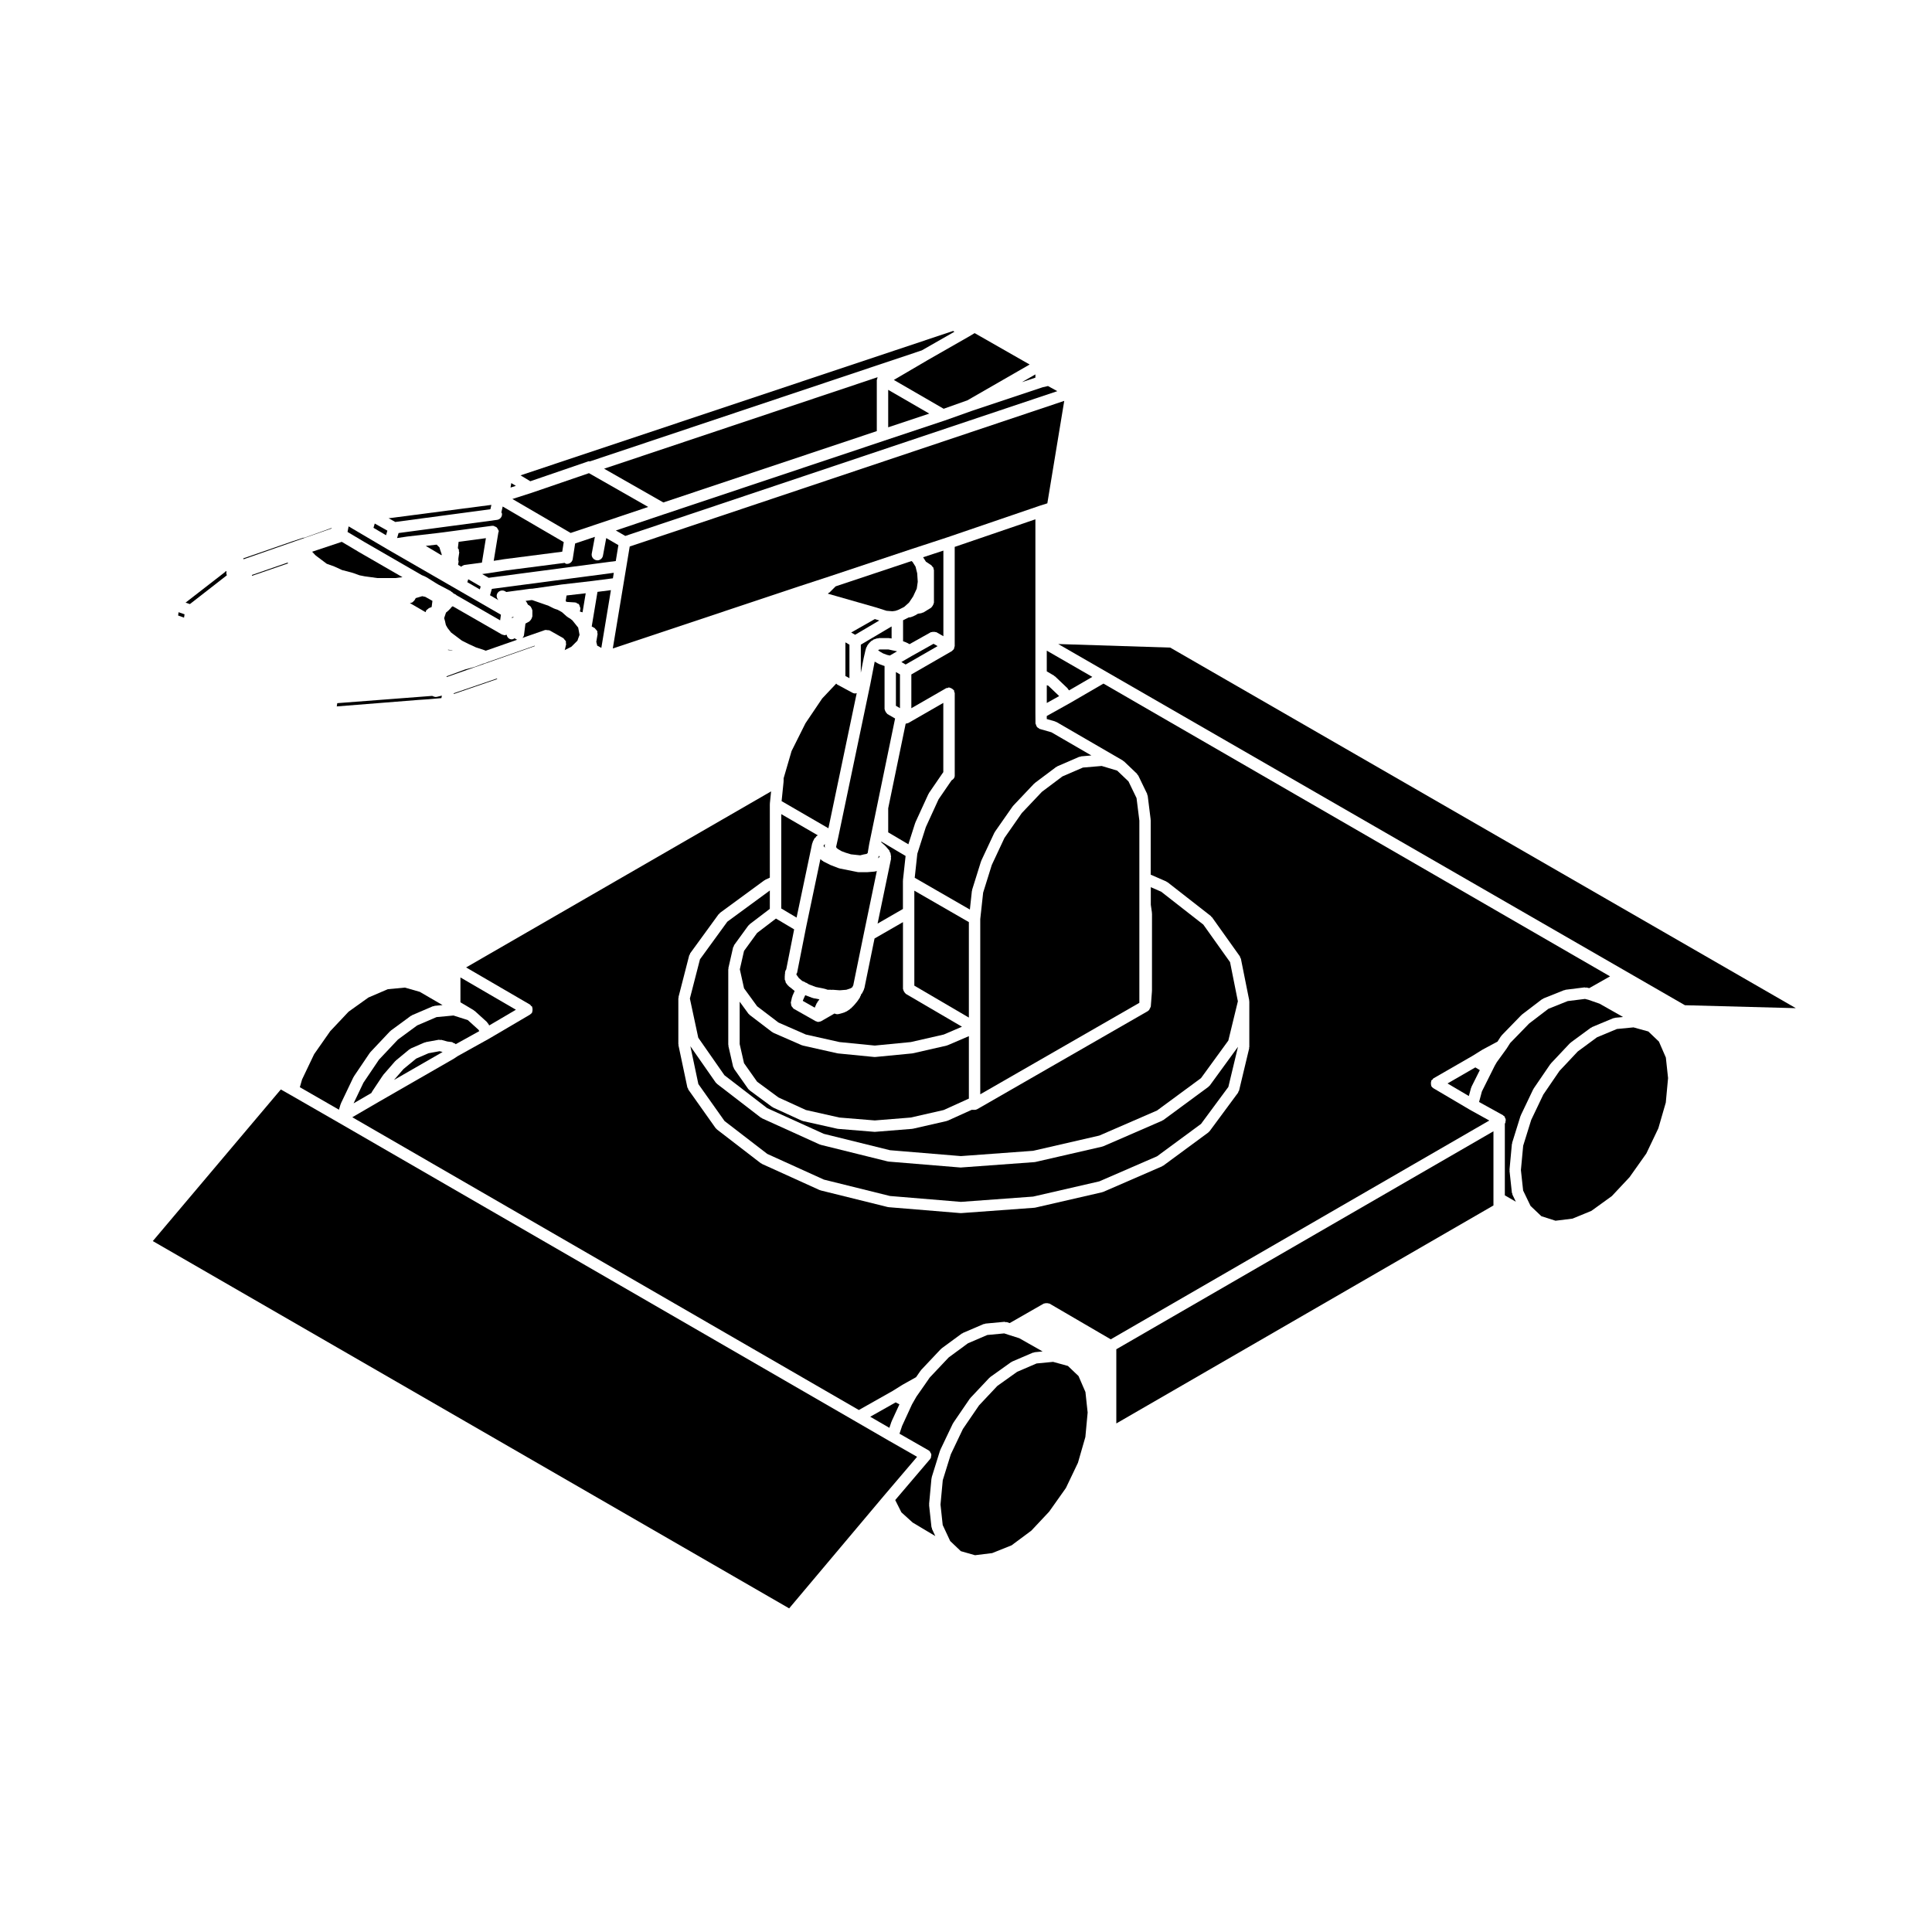<?xml version="1.0" encoding="UTF-8"?>
<!-- Uploaded to: ICON Repo, www.iconrepo.com, Generator: ICON Repo Mixer Tools -->
<svg fill="#000000" width="800px" height="800px" version="1.1" viewBox="144 144 512 512" xmlns="http://www.w3.org/2000/svg">
 <g>
  <path d="m262.73 316.27 1.148 0.129 0.008-0.059-1.148-0.176z"/>
  <path d="m263.64 300.85c0.066 0.047 0.152 0.031 0.211 0.09l0.359 0.359c0.086 0.051 0.207 0.031 0.277 0.105 0.012 0.016 0.004 0.035 0.02 0.047 0.09 0.059 0.215 0.051 0.293 0.121l0.168 0.168 11.578 6.656 0.203-1.492-29.98-17.285s0-0.004-0.004-0.004c0-0.004-0.004 0-0.004-0.004l-10.379-6.117-0.281 1.48 3.691 2.195h0.004l0.785 0.473 15.164 8.758 1.027 0.441c0.039 0.016 0.047 0.066 0.086 0.09 0.039 0.02 0.086-0.004 0.121 0.02l2.519 1.57 0.699 0.418 0.586 0.301c0.004 0.004 0.004 0.016 0.012 0.016 0.004 0.004 0.012 0 0.016 0l2.676 1.414c0.074 0.039 0.082 0.137 0.152 0.18z"/>
  <path d="m210.8 296.36-0.031 0.246 9.566-3.305c-0.004-0.016 0-0.031-0.012-0.047-0.039-0.055-0.066-0.105-0.098-0.16z"/>
  <path d="m256.93 305.87c0.02-0.039 0-0.102 0.023-0.137 0.055-0.086 0.16-0.09 0.227-0.156 0.105-0.105 0.191-0.195 0.324-0.266 0.059-0.039 0.074-0.117 0.141-0.141l0.746-0.301 0.207-1.633-1.883-1.062-0.82-0.18-1.715 0.508-0.328 0.57c-0.059 0.105-0.168 0.16-0.246 0.246-0.066 0.07-0.105 0.137-0.188 0.195-0.047 0.031-0.07 0.082-0.117 0.105-0.211 0.121-0.449 0.18-0.691 0.195l4.172 2.414c0.004-0.02 0.023-0.031 0.035-0.055 0.031-0.113 0.051-0.199 0.113-0.305z"/>
  <path d="m240.64 296.73 3.356 0.457h4.816l1.848-0.23-11.629-6.711-0.004-0.012h-0.016l-0.773-0.473h-0.008l-3.656-2.168-7.852 2.621 0.641 0.691 0.332 0.332 1.195 0.895 0.02 0.02 0.02 0.012 1.664 1.25 1.988 0.703 0.059 0.051 0.062 0.008 1.938 0.891 2.856 0.75 0.059 0.047h0.07l1.629 0.59z"/>
  <path d="m231.85 283.93-6.977 2.5c-0.168 0.066-0.336 0.098-0.508 0.098-0.004 0-0.012-0.012-0.02-0.012h-0.02l-2.629 0.875h-0.004l-13.238 4.594c0.016 0.082 0.09 0.137 0.09 0.223l23.355-8.168c-0.035-0.035-0.031-0.074-0.051-0.109z"/>
  <path d="m279.66 307.82 0.539-0.312-0.504 0.027z"/>
  <path d="m238.52 299.37-0.008-0.004-0.02-0.004z"/>
  <path d="m261.85 308.38c0.004 0.031 0.039 0.039 0.047 0.07l0.266 1.188 0.457 0.805 0.91 1.168 2.883 2.168 1.77 0.883 1.926 0.891 2.281 0.754c0.016 0.012 0.02 0.031 0.035 0.035s0.031-0.004 0.047 0l0.262 0.105 8.348-2.918c-0.273-0.055-0.488-0.211-0.684-0.387-0.23 0.145-0.48 0.293-0.77 0.293-0.066 0-0.125-0.004-0.191-0.012-0.656-0.086-1.059-0.613-1.184-1.223-0.172 0.059-0.336 0.137-0.52 0.137-0.004 0-0.004-0.004-0.012-0.004-0.059-0.004-0.121-0.004-0.188-0.016-0.047-0.004-0.07-0.055-0.117-0.066-0.141-0.035-0.289-0.047-0.414-0.109-0.004-0.004-0.016 0-0.023-0.012l-12.992-7.461-0.215 0.109h-0.004l-0.629 0.734c-0.023 0.031-0.074 0.02-0.105 0.051s-0.023 0.086-0.059 0.109l-0.785 0.676-0.492 1.484 0.156 0.469c0.012 0.031-0.012 0.055-0.004 0.078z"/>
  <path d="m306.66 295.8-32.312 4.262-0.488 1.688 2.246 1.293c-0.527-0.523-0.66-1.34-0.207-1.949 0.504-0.68 1.449-0.797 2.117-0.309l0.137 0.102 6.309-0.855c0.039-0.012 0.07 0.031 0.105 0.023 0.039-0.004 0.059-0.039 0.102-0.039h0.363l7.613-1.09c0.004 0 0.016 0.012 0.02 0.004 0.004 0 0.012-0.012 0.02-0.012l8.184-0.945 5.559-0.715z"/>
  <path d="m298.38 306.27 0.84-5.047-5.074 0.586-0.121 0.684c0 0.023 0.016 0.039 0.016 0.066 0 0.004 0.004 0.012 0.004 0.016 0 0.082-0.066 0.125-0.074 0.207l-0.02 0.105c-0.012 0.082 0.047 0.152 0.016 0.23l-0.07 0.211 0.332 0.188 2.176 0.137c0.039 0 0.059 0.039 0.098 0.047 0.035 0.004 0.07-0.031 0.105-0.02 0.156 0.035 0.23 0.172 0.367 0.246 0.133 0.07 0.293 0.055 0.406 0.168 0.012 0.016 0.004 0.035 0.02 0.047 0.035 0.039 0.051 0.086 0.082 0.125 0.109 0.141 0.121 0.312 0.176 0.492 0.047 0.156 0.156 0.289 0.145 0.449 0 0.02 0.02 0.035 0.016 0.051 0 0.039-0.039 0.066-0.047 0.105-0.004 0.035 0.023 0.059 0.02 0.102l-0.121 0.598z"/>
  <path d="m303.36 315.7 2.539-15.305-3.559 0.457-1.527 9.164 0.785 0.43c0.105 0.059 0.125 0.188 0.211 0.266 0.141 0.125 0.25 0.227 0.344 0.395 0.035 0.066 0.109 0.082 0.141 0.152 0.004 0.016-0.004 0.035 0 0.051 0.039 0.121-0.012 0.25-0.004 0.379 0.012 0.117 0.102 0.215 0.082 0.332l-0.352 2.106c0.074 0.156 0.098 0.293 0.117 0.457 0.016 0.105 0.105 0.176 0.098 0.281 0 0.023-0.023 0.039-0.023 0.059s0.016 0.035 0.016 0.059l-0.012 0.074z"/>
  <path d="m255.11 329.47h0.012l2.359-0.156 3.5-0.309 0.117-0.66-1.254 0.312c-0.121 0.031-0.246 0.051-0.367 0.051-0.121 0-0.242-0.02-0.367-0.051-0.035-0.012-0.047-0.051-0.082-0.059-0.074-0.023-0.156-0.02-0.23-0.055l-0.258-0.125-25.16 1.926-0.137 0.863 21.855-1.738h0.012z"/>
  <path d="m293.62 316.3 1.797-0.906 0.766-0.762 0.848-0.848 0.207-0.609c0-0.012 0.016-0.016 0.02-0.023 0.004-0.012 0-0.02 0-0.031l0.328-0.871-0.242-1.32-0.121-0.605-0.363-0.453-1.152-1.445-0.578-0.465-0.695-0.414c-0.047-0.031-0.047-0.09-0.086-0.117-0.047-0.031-0.102-0.016-0.141-0.051l-1.289-1.152-1.148-0.641-0.816-0.266c-0.023-0.012-0.031-0.039-0.055-0.051-0.047-0.02-0.102-0.012-0.145-0.035l-1.484-0.742-0.836-0.277s0-0.012-0.004-0.012h-0.016l-3.379-1.176-0.262 0.008-1.516 0.207v0.004c0.031 0.031 0.082 0.016 0.105 0.047 0.023 0.031 0.02 0.082 0.051 0.109 0.145 0.125 0.195 0.297 0.289 0.473 0.016 0.02 0.035 0.047 0.051 0.07 0.02 0.035 0.047 0.055 0.059 0.09 0.035 0.07 0.047 0.137 0.07 0.211l0.359 0.176c0.07 0.035 0.082 0.117 0.141 0.16 0.059 0.039 0.133 0.047 0.188 0.102 0.105 0.09 0.125 0.227 0.203 0.344 0.102 0.16 0.188 0.297 0.215 0.484 0.012 0.07 0.086 0.105 0.09 0.176 0 0.016-0.016 0.031-0.016 0.047s0.02 0.023 0.02 0.047v1.57c0 0.082-0.074 0.125-0.086 0.207-0.031 0.195-0.109 0.344-0.215 0.52-0.102 0.172-0.188 0.312-0.348 0.43-0.059 0.051-0.07 0.137-0.141 0.176l-1.047 0.57-0.379 3.012c-0.039 0.316-0.215 0.57-0.418 0.785l5.977-2.086c0.016-0.004 0.035 0.012 0.055 0 0.195-0.059 0.398 0.02 0.605 0.039 0.18 0.02 0.367-0.02 0.527 0.066 0.016 0.012 0.035-0.004 0.055 0.004l3.621 2.047c0.117 0.07 0.137 0.207 0.227 0.297 0.137 0.125 0.258 0.227 0.332 0.387 0.031 0.059 0.102 0.074 0.121 0.133 0.004 0.02-0.012 0.039 0 0.055 0.039 0.133-0.016 0.273-0.012 0.406 0.004 0.125 0.098 0.238 0.066 0.363l-0.332 1.418c-0.012 0.051-0.055 0.07-0.07 0.121z"/>
  <path d="m194.32 304.09 9.801-7.633c-0.082-0.262-0.188-0.52-0.117-0.797l0.047-0.18-0.227-0.141c-0.016 0.02-0.039 0.035-0.055 0.059-0.023 0.031-0.016 0.09-0.047 0.109-0.031 0.02-0.074 0.016-0.105 0.047-0.031 0.023-0.02 0.07-0.055 0.098l-10.383 8.051z"/>
  <path d="m285.7 315.12-12.504 4.367-0.727 0.293c-0.105 0.047-0.215 0.047-0.324 0.066l-2.383 0.898c-0.035 0.012-0.07 0.012-0.105 0.02-0.016 0-0.02 0.02-0.035 0.023l-2.293 0.609-5.004 1.84c0.004 0.066 0.074 0.109 0.074 0.18l23.328-8.188c-0.02-0.031-0.012-0.078-0.027-0.109z"/>
  <path d="m376.36 258.25v-13.547c0-0.07 0.066-0.109 0.074-0.18 0.016-0.137 0.047-0.242 0.102-0.367 0.02-0.059-0.012-0.125 0.023-0.188l-72.465 24.242 15.699 8.949z"/>
  <path d="m271.16 300.2 0.227-0.781-3.297-1.91-0.246 0.781z"/>
  <path d="m307.88 288.46-3.223-1.867-0.867 4.664c-0.137 0.73-0.77 1.238-1.48 1.238-0.098 0-0.188-0.012-0.277-0.031-0.82-0.152-1.367-0.945-1.211-1.762l0.828-4.434-5.231 1.758-0.645 4.133c-0.117 0.742-0.762 1.273-1.492 1.273-0.082 0-0.156-0.004-0.238-0.016-0.168-0.031-0.258-0.172-0.402-0.246l-15.348 1.98-5.039 0.785h-0.023-0.004l-1.445 0.195 1.715 0.992 33.691-4.445z"/>
  <path d="m284.84 274.62-0.023 0.008h-0.004l-5.023 1.609 15.441 9.004 20.551-6.894-15.699-8.953z"/>
  <path d="m272.77 286.62-7.234 0.969-0.195 1.668c0.047 0.055 0.066 0.109 0.105 0.176 0.035 0.059 0.086 0.102 0.109 0.156 0.012 0.023 0.035 0.031 0.047 0.051 0.051 0.125-0.02 0.258-0.004 0.395 0.02 0.133 0.117 0.242 0.102 0.383l-0.238 1.648c0 0.012 0.016 0.012 0.016 0.02 0.039 0.121-0.035 0.242-0.023 0.367s0.105 0.227 0.086 0.352l-0.145 0.875 0.836 0.504c0.004-0.004 0.016-0.012 0.023-0.016 0.133-0.109 0.238-0.211 0.402-0.281 0.09-0.035 0.156-0.082 0.25-0.102 0.035-0.012 0.051-0.051 0.09-0.051l4.719-0.641z"/>
  <path d="m421.41 321.92 1.934 1.137c0.059 0.035 0.059 0.105 0.105 0.141 0.047 0.035 0.117 0.02 0.168 0.07l3.305 3.148c0.07 0.066 0.055 0.168 0.105 0.242 0.059 0.074 0.156 0.09 0.203 0.172l0.07 0.137 6.176-3.586-12.07-6.953v5.492z"/>
  <path d="m421.8 325.71-0.391-0.117v4.703l3.262-1.82-0.02-0.051z"/>
  <path d="m420.31 246.63-18.789 6.266-7.082 2.519h-0.027l-0.004 0.012-16.055 5.344v0.008l-58.414 19.52h-0.008l-12.723 4.285 2.5 1.445 114.49-38.367-2.473-1.359z"/>
  <path d="m400.69 233.24h-0.02l-0.008 0.012-0.016 0.008-10.988 6.277v0.008l-8.781 5.141 13.203 7.641 6.297-2.238 16.492-9.488-14.578-8.32z"/>
  <path d="m279.3 273.21 1.41-0.453-1.219-0.734z"/>
  <path d="m260.52 289.3-0.055-0.227-0.746-0.738-2.887 0.332 4.184 2.492 0.043-0.23-0.504-1.512 0.004-0.055z"/>
  <path d="m275.73 281.77-26.105 3.492-0.395 1.328 2.777-0.414c0.012 0 0.016 0.012 0.031 0.012 0.012-0.004 0.012-0.016 0.02-0.016l8.168-0.941s0-0.004 0.004-0.004l1.258-0.156 12.898-1.727c0.039-0.012 0.066 0.031 0.105 0.023 0.035-0.004 0.059-0.039 0.098-0.039 0.047 0 0.074 0.047 0.121 0.051 0.039 0.004 0.082-0.035 0.121-0.031 0.121 0.02 0.18 0.133 0.293 0.18 0.156 0.059 0.312 0.074 0.438 0.188 0.086 0.07 0.133 0.125 0.207 0.211 0.047 0.059 0.051 0.121 0.086 0.191 0.145 0.227 0.324 0.438 0.324 0.719 0 0.105-0.086 0.172-0.105 0.277l-1.234 7.512 2.977-0.469c0.004 0 0.016 0.012 0.02 0.012 0.012 0 0.012-0.012 0.02-0.012l15.145-1.953 0.398-2.535-16.184-9.438-0.348 1.566c0.039 0.105 0.145 0.16 0.16 0.277 0.113 0.828-0.469 1.59-1.297 1.695z"/>
  <path d="m274.22 277.8-26.832 3.496c-0.023 0.012-0.055 0.004-0.086 0.012h-0.012l-0.312 0.023 1.773 0.996 25.207-3.371z"/>
  <path d="m379.38 257.24 10.887-3.629-10.887-6.301z"/>
  <path d="m281.95 269.97 2.586 1.566 15.391-5.281c0.137-0.051 0.258 0.031 0.395 0.02l87.965-29.422 8.641-4.938-0.336-0.207z"/>
  <path d="m418.39 244.08v-0.859l-3.574 2.051z"/>
  <path d="m243.31 282.74-0.332 1.137 3.324 1.965 0.359-1.211z"/>
  <path d="m275.63 323.83-11.355 3.875-0.043 0.215 11.574-3.973z"/>
  <path d="m443.06 351.08-2.996-2.859-4.102-1.23-4.981 0.422-5.434 2.348-5.434 4.082-5.328 5.629-4.598 6.594-3.359 7.176-2.285 7.32-0.766 7.027v46.414l42.164-24.242v-48.289l-0.746-5.977z"/>
  <path d="m385.85 292.93-0.285-0.246-20.113 6.707-1.629 1.629c-0.059 0.066-0.156 0.047-0.223 0.098-0.07 0.051-0.086 0.145-0.168 0.191l-0.047 0.023 12.676 3.621h0.004 0.012c0.004 0.004 0.012 0.016 0.016 0.02 0.004 0 0.016-0.012 0.02-0.004l2.832 0.898 1.547 0.125 0.797-0.109 0.711-0.238 1.621-0.805 1.281-1.152 1.09-1.629 0.961-2.066 0.262-1.812-0.145-2.207c0-0.012 0.012-0.012 0.004-0.02l-0.438-1.762v-0.012z"/>
  <path d="m418.39 332.87v-51.25l-21.383 7.309v26.312c0 0.074-0.066 0.117-0.074 0.188-0.016 0.137-0.047 0.242-0.102 0.367-0.023 0.066 0.012 0.137-0.023 0.203-0.047 0.082-0.133 0.117-0.191 0.188-0.059 0.07-0.105 0.117-0.18 0.176-0.059 0.051-0.105 0.133-0.176 0.176-0.004 0-0.004 0.012-0.012 0.012l-10.734 6.184v8.949l9.23-5.309c0.121-0.074 0.262-0.02 0.395-0.055 0.125-0.035 0.215-0.145 0.359-0.145 0.074 0 0.117 0.07 0.191 0.082 0.203 0.023 0.344 0.109 0.52 0.211 0.172 0.105 0.316 0.18 0.438 0.336 0.047 0.059 0.125 0.066 0.168 0.125 0.07 0.121 0.016 0.262 0.051 0.398 0.035 0.125 0.145 0.215 0.145 0.352v21.887c0 0.57-0.367 0.973-0.836 1.23l-3.445 5.023-3.379 7.375-2.277 7.125c0 0.016 0.012 0.02 0.012 0.035l-0.68 6.262 14.617 8.422 0.535-4.934c0.004-0.055 0.066-0.086 0.074-0.133 0.012-0.055-0.031-0.105-0.016-0.156l2.363-7.559c0.012-0.035 0.055-0.047 0.07-0.082 0.016-0.039-0.012-0.074 0.004-0.105l3.465-7.402c0.02-0.047 0.074-0.051 0.102-0.09 0.023-0.047 0-0.102 0.031-0.137l4.727-6.769c0.023-0.035 0.074-0.031 0.102-0.066 0.031-0.035 0.016-0.082 0.047-0.105l5.512-5.824c0.035-0.035 0.086-0.023 0.121-0.055 0.031-0.031 0.031-0.09 0.07-0.117l5.668-4.254c0.051-0.039 0.117-0.016 0.176-0.051 0.059-0.031 0.07-0.102 0.125-0.125l5.824-2.519c0.086-0.035 0.168 0.02 0.25 0 0.086-0.023 0.133-0.105 0.223-0.117l2.727-0.238-10.59-6.141-3.129-0.898c-0.133-0.039-0.188-0.172-0.301-0.238-0.066-0.039-0.141-0.039-0.191-0.09-0.105-0.082-0.168-0.156-0.246-0.262-0.117-0.16-0.16-0.316-0.215-0.52-0.031-0.117-0.145-0.227-0.145-0.344 0 0 0.004 0 0.004-0.012z"/>
  <path d="m344.64 430.66 5.656 4.172 7.273 3.332 8.887 1.996 9.367 0.766 9.523-0.766 8.727-1.988 6.473-2.934h0.016c0.004 0 0.004-0.012 0.012-0.012l0.188-0.086v-16.547l-5.606 2.402c-0.066 0.031-0.133 0.023-0.203 0.047-0.023 0.004-0.031 0.035-0.059 0.047l-8.973 2.047c-0.055 0.012-0.109 0.012-0.172 0.02-0.004 0-0.012 0.012-0.02 0.012l-9.766 0.945c-0.047 0-0.098 0.004-0.141 0.004-0.047 0-0.102-0.004-0.145-0.004l-9.602-0.945c-0.004 0-0.012-0.012-0.016-0.012-0.055-0.012-0.109-0.012-0.168-0.02l-9.129-2.047c-0.031-0.012-0.039-0.039-0.066-0.051-0.07-0.02-0.141-0.012-0.211-0.039l-7.559-3.305c-0.055-0.023-0.066-0.09-0.109-0.117-0.066-0.039-0.141-0.023-0.203-0.07l-5.984-4.566c-0.035-0.031-0.031-0.082-0.059-0.105-0.082-0.07-0.176-0.109-0.242-0.207l-2.309-3.168v11.234l1.152 5.059z"/>
  <path d="m351.04 377.58v7.176l4.062 2.414 4.133-19.652c0.016-0.07 0.09-0.098 0.109-0.16 0.02-0.066-0.016-0.137 0.016-0.207l0.473-0.945c0.066-0.125 0.211-0.156 0.301-0.258 0.086-0.105 0.102-0.246 0.211-0.324l0.383-0.258-9.684-5.617v17.832z"/>
  <path d="m263.75 420.16c0.18 0.023 0.289 0.172 0.438 0.25 0.145 0.07 0.316 0.059 0.441 0.18l0.137 0.137 6.242-3.465-0.172-0.336-2.852-2.586-3.805-1.219-4.492 0.422-5.133 2.203-5.106 3.754-5.012 5.316-4.121 6.109-2.613 5.473 4.715-2.742 0.109-0.23c0.016-0.031 0.059-0.035 0.074-0.066s0-0.066 0.02-0.098l2.832-4.254c0.02-0.031 0.059-0.031 0.086-0.059 0.023-0.031 0.004-0.07 0.031-0.102l3.148-3.621c0.031-0.035 0.086-0.023 0.117-0.059 0.031-0.031 0.023-0.086 0.059-0.109l3.621-2.992c0.059-0.051 0.145-0.023 0.211-0.066 0.066-0.039 0.082-0.121 0.152-0.156l3.621-1.57c0.059-0.02 0.117 0.02 0.18 0 0.066-0.02 0.09-0.09 0.152-0.102l3.465-0.629c0.117-0.023 0.211 0.066 0.328 0.07 0.117 0.004 0.215-0.074 0.336-0.039l1.629 0.441z"/>
  <path d="m375.84 308.06-6.266 3.562 1.043 0.598 6.406-3.789z"/>
  <path d="m273.2 415.13c0.059 0.082 0.172 0.102 0.215 0.188l0.223 0.441 7.082-4.168-14.699-8.555v6.586l3.512 2.086c0.051 0.031 0.051 0.09 0.098 0.121 0.047 0.031 0.105 0.016 0.145 0.055l3.305 2.992c0.078 0.066 0.062 0.172 0.121 0.254z"/>
  <path d="m310.88 288.83-4.481 27.016 49.578-16.531h0.004l8.188-2.68 21.246-7.086h0.012l9.602-3.148h0.004l24.379-8.332h0.016l0.02-0.016 2.106-0.664 4.481-27.152z"/>
  <path d="m344.64 391.24-3.465 4.766-1.113 4.875 1.117 5.031 3.465 4.758 5.664 4.316 7.254 3.176 8.922 1.996 9.34 0.926 9.539-0.926 8.734-1.996 4.836-2.074-14.895-8.715c-0.059-0.035-0.066-0.109-0.121-0.16-0.16-0.117-0.238-0.266-0.336-0.441-0.102-0.172-0.191-0.312-0.211-0.52-0.012-0.07-0.074-0.109-0.074-0.18v-17.699l-7.535 4.336-2.695 13.191c-0.016 0.074-0.09 0.117-0.117 0.188-0.02 0.059 0.016 0.125-0.012 0.188l-0.473 0.945c-0.051 0.102-0.152 0.152-0.223 0.242-0.035 0.047-0.02 0.105-0.059 0.145l-0.016 0.016-0.055 0.227c-0.023 0.105-0.121 0.16-0.168 0.258-0.035 0.07 0 0.152-0.047 0.215l-0.629 0.945c-0.02 0.031-0.055 0.047-0.082 0.074-0.012 0.016 0 0.039-0.016 0.055l-0.785 0.945c-0.016 0.02-0.047 0.016-0.066 0.031-0.016 0.023-0.012 0.055-0.031 0.074l-0.785 0.785c-0.039 0.039-0.102 0.023-0.141 0.059-0.047 0.035-0.039 0.102-0.09 0.133l-0.945 0.629c-0.074 0.051-0.16 0.039-0.242 0.07-0.051 0.023-0.066 0.09-0.121 0.105l-0.945 0.312c-0.031 0.012-0.059 0.004-0.086 0.012-0.012 0.004-0.016 0.02-0.023 0.02l-0.629 0.156c-0.121 0.031-0.246 0.051-0.367 0.051-0.188 0-0.379-0.039-0.559-0.109l-0.203-0.082-3.523 2.031c-0.16 0.098-0.348 0.117-0.527 0.145-0.074 0.012-0.145 0.059-0.215 0.059-0.105-0.004-0.211-0.016-0.324-0.039-0.051-0.012-0.066-0.066-0.117-0.082-0.102-0.035-0.211-0.031-0.309-0.09l-5.824-3.301c-0.117-0.066-0.137-0.203-0.227-0.293-0.145-0.137-0.262-0.258-0.344-0.441-0.082-0.176-0.09-0.344-0.098-0.539-0.004-0.125-0.098-0.238-0.066-0.363l0.312-1.414c0.012-0.059 0.074-0.082 0.09-0.137 0.016-0.051-0.016-0.102 0.004-0.152l0.605-1.367c-0.012-0.004-0.023 0-0.035-0.012l-0.887-0.734-0.629-0.473c-0.035-0.031-0.031-0.074-0.059-0.105-0.082-0.07-0.176-0.109-0.242-0.203l-0.473-0.629c-0.105-0.137-0.07-0.312-0.121-0.473-0.051-0.152-0.18-0.266-0.18-0.434v-0.945c0-0.039 0.039-0.066 0.047-0.105 0-0.039-0.035-0.07-0.031-0.109l0.074-0.527c0.012-0.07-0.035-0.133-0.016-0.203l0.074-0.23 0.02-0.137c0.004-0.039 0.051-0.059 0.059-0.102v-0.004-0.004c0.023-0.105 0.117-0.176 0.168-0.281l2.098-10.605-4.82-2.867z"/>
  <path d="m400.76 388.37-14.453-8.332v25.168l14.453 8.465z"/>
  <path d="m368.04 323.14 1.07 0.582v-8.871l-1.07-0.621z"/>
  <path d="m363.54 363.5 7.5-35.824c-0.137 0.039-0.277 0.102-0.418 0.102-0.242 0-0.488-0.059-0.715-0.188l-4.09-2.207c-0.07-0.039-0.082-0.125-0.145-0.176-0.02-0.016-0.055-0.012-0.082-0.031l-3.703 3.926-4.434 6.574-3.68 7.359-2.106 7.219v0.727c0 0.031-0.031 0.051-0.031 0.082s0.023 0.051 0.023 0.082l-0.527 5.164z"/>
  <path d="m257.55 423.12-3.262 1.418-3.363 2.773-2.508 2.887 12.879-7.406-0.797-0.215z"/>
  <path d="m362.36 367.91-0.086 0.168 0.031 0.207 0.277 0.332c-0.004-0.051 0.02-0.102 0.02-0.145 0-0.117-0.09-0.223-0.059-0.344l0.09-0.395z"/>
  <path d="m234.25 436.66c0.012-0.051 0.066-0.059 0.082-0.102 0.016-0.047-0.012-0.09 0.004-0.125l3.305-6.926c0.016-0.039 0.066-0.047 0.086-0.082 0.02-0.039 0-0.086 0.023-0.117l4.254-6.297c0.023-0.039 0.082-0.035 0.105-0.07 0.023-0.039 0.012-0.09 0.047-0.117l5.195-5.512c0.035-0.039 0.09-0.031 0.133-0.059 0.035-0.039 0.031-0.098 0.074-0.125l5.352-3.934c0.051-0.039 0.121-0.012 0.176-0.039 0.055-0.035 0.066-0.105 0.125-0.125l5.512-2.363c0.082-0.039 0.16 0.016 0.242-0.004 0.082-0.023 0.125-0.105 0.211-0.109l2.106-0.195-6.027-3.508-3.953-1.129-4.519 0.422-5.144 2.207-5.254 3.754-4.863 5.16-4.273 6.106-3.195 6.695-0.59 2.055 10.367 5.961z"/>
  <path d="m381.21 334.41-2.047-1.184c-0.066-0.039-0.07-0.117-0.125-0.168-0.156-0.117-0.23-0.262-0.332-0.434-0.102-0.176-0.191-0.316-0.215-0.523-0.012-0.07-0.074-0.109-0.074-0.188v-11.418l-0.074-0.02c-0.02-0.004-0.023-0.031-0.047-0.031-0.051-0.02-0.105-0.012-0.156-0.031l-1.258-0.473c-0.031-0.016-0.035-0.051-0.066-0.066-0.051-0.023-0.105-0.016-0.152-0.047l-0.863-0.492-1.152 5.93c0 0.004-0.004 0.004-0.004 0.012v0.012l-8.504 40.617c0 0.004 0 0.004-0.004 0.004v0.012l-0.555 2.488 0.031 0.117 0.098 0.188 0.441 0.352 0.883 0.508 1.109 0.414 1.375 0.418 1.289 0.137 1.148 0.125 0.992-0.246c0.02-0.004 0.039 0.016 0.066 0.012 0.023-0.004 0.031-0.031 0.055-0.035l0.578-0.098 0.266-0.207 0.035-0.035 0.395-2.359c0-0.012 0.016-0.02 0.016-0.031s-0.004-0.02-0.004-0.031l2.047-9.922z"/>
  <path d="m362.5 406.06c0.035 0.012 0.066-0.02 0.102-0.012l0.715 0.242h0.852c0.055 0 0.105 0.023 0.156 0.031 0.02 0.004 0.035-0.016 0.059-0.016 0.023 0.004 0.039 0.035 0.066 0.039 0.055-0.004 0.098-0.055 0.152-0.051l1.93 0.145 1.75-0.137 1.078-0.359 0.488-0.293 0.281-0.559 2.793-13.66 3.449-16.617-0.152 0.059c-0.125 0.051-0.25 0.059-0.383 0.074-0.02 0.004-0.031 0.031-0.055 0.031l-1.891 0.156c-0.039 0.004-0.086 0.004-0.125 0.004h-2.195l-0.004 0.004c-0.102 0-0.203-0.012-0.297-0.035l-4.727-0.945c-0.02-0.004-0.031-0.031-0.051-0.035-0.066-0.016-0.133-0.012-0.203-0.039l-2.047-0.785c-0.016-0.004-0.02-0.023-0.035-0.031-0.031-0.016-0.066-0.012-0.102-0.023l-1.891-0.945c-0.059-0.031-0.07-0.105-0.121-0.141-0.059-0.039-0.141-0.023-0.195-0.074l-0.48-0.418-3.812 18.152v0.004l-2.363 11.965c-0.023 0.137-0.141 0.215-0.207 0.332l0.086 0.25 0.59 0.828 0.887 0.762 0.555 0.223c0.02 0.004 0.023 0.035 0.047 0.047 0.02 0.012 0.051-0.004 0.07 0.004 0.098 0.047 0.168 0.121 0.246 0.191 0.055 0.02 0.117-0.012 0.172 0.02l0.68 0.414 1.805 0.691 2.231 0.449c0.051 0.012 0.062 0.051 0.098 0.059z"/>
  <path d="m359.42 408.47c-0.066-0.016-0.133-0.012-0.203-0.039l-1.797-0.691-0.102 0.156-0.52 1.172-0.039 0.18 3.152 1.789 0.52-1.168c0.023-0.055 0.098-0.066 0.125-0.117 0.031-0.051 0.004-0.121 0.047-0.172l0.555-0.734-1.684-0.336c-0.027-0.012-0.035-0.035-0.055-0.039z"/>
  <path d="m377.56 367.03-0.035 0.172 1.027 0.898c0.031 0.023 0.02 0.074 0.051 0.105s0.074 0.02 0.102 0.051l0.945 1.102c0.098 0.105 0.07 0.258 0.125 0.383 0.059 0.125 0.195 0.207 0.215 0.352l0.156 0.945c0.016 0.102-0.059 0.176-0.066 0.277 0 0.102 0.074 0.176 0.055 0.277l-3.566 17.168 6.715-3.871v-7.465c0-0.031 0.031-0.051 0.031-0.082s-0.023-0.051-0.023-0.086l0.699-6.418z"/>
  <path d="m448.9 410.89c-0.031 0.172-0.125 0.289-0.215 0.441-0.012 0.02-0.016 0.039-0.031 0.059-0.066 0.105-0.066 0.238-0.152 0.324-0.055 0.051-0.125 0.051-0.188 0.098-0.051 0.035-0.051 0.105-0.105 0.133l-45.188 25.977c-0.238 0.137-0.5 0.207-0.75 0.207 0 0-0.004-0.004-0.012-0.004h-0.766l-6.316 2.856c-0.07 0.031-0.145 0.031-0.215 0.051-0.031 0.004-0.039 0.039-0.07 0.051l-8.973 2.047c-0.066 0.012-0.133 0.016-0.203 0.02-0.004 0-0.012 0.012-0.016 0.012l-9.766 0.785c-0.035 0.004-0.074 0.004-0.117 0.004-0.039 0-0.082 0-0.121-0.004l-9.602-0.785c-0.004 0-0.012-0.012-0.016-0.012-0.059-0.004-0.125-0.004-0.191-0.02l-9.129-2.047c-0.031-0.012-0.039-0.039-0.074-0.051-0.074-0.02-0.152-0.02-0.227-0.051l-7.559-3.465c-0.047-0.023-0.051-0.082-0.098-0.105-0.055-0.031-0.121-0.02-0.172-0.055l-5.984-4.41c-0.039-0.031-0.031-0.086-0.07-0.109-0.09-0.082-0.195-0.133-0.273-0.238l-3.766-5.348c-0.051-0.074-0.016-0.16-0.055-0.242-0.055-0.105-0.156-0.172-0.188-0.297l-1.258-5.512c-0.016-0.059 0.035-0.105 0.031-0.176-0.004-0.059-0.066-0.098-0.066-0.156v-19.996c0-0.066 0.059-0.102 0.066-0.156 0.004-0.07-0.047-0.117-0.031-0.176l1.258-5.512c0.023-0.105 0.133-0.156 0.18-0.258 0.039-0.102 0.004-0.207 0.07-0.297l3.777-5.195c0.047-0.07 0.137-0.066 0.191-0.117 0.055-0.059 0.051-0.145 0.109-0.195l5.391-4.109 0.004-4.863-11.262 8.262-7.25 9.969-2.676 10.395 2.223 10.383 6.934 9.945 11.332 8.723 15 6.805 17.531 4.34 18.801 1.559 19.141-1.402 17.539-4.035 15.305-6.644 11.645-8.578 7.246-9.961 2.527-10.402-2.074-10.379-7.082-9.945-11.168-8.723-2.75-1.199v4.664l0.301 2.098c0.004 0.047-0.031 0.074-0.031 0.109 0.004 0.039 0.047 0.066 0.047 0.105l-0.008 20.465c0 0.02-0.023 0.035-0.023 0.055 0 0.023 0.023 0.039 0.02 0.066l-0.312 4.09c-0.004 0.051-0.059 0.082-0.07 0.137z"/>
  <path d="m464.32 431.91c-0.035 0.031-0.023 0.082-0.066 0.105l-11.965 8.816c-0.059 0.039-0.125 0.031-0.188 0.059-0.051 0.031-0.059 0.09-0.105 0.105l-15.586 6.769c-0.066 0.031-0.133 0.023-0.195 0.039-0.031 0.012-0.039 0.039-0.066 0.051l-17.789 4.09c-0.074 0.012-0.137 0.016-0.207 0.02-0.012 0-0.016 0.012-0.023 0.012l-19.363 1.414c-0.035 0.016-0.078 0.016-0.113 0.016-0.039 0-0.082 0-0.121-0.004l-19.051-1.57c-0.012 0-0.012-0.012-0.02-0.012-0.074-0.012-0.141-0.012-0.215-0.031l-17.789-4.41c-0.023-0.012-0.035-0.039-0.059-0.047-0.066-0.02-0.137-0.016-0.203-0.047l-15.27-6.926c-0.051-0.023-0.059-0.09-0.105-0.117-0.059-0.031-0.133-0.02-0.191-0.059l-11.648-8.973c-0.035-0.031-0.031-0.09-0.066-0.117-0.086-0.074-0.188-0.121-0.25-0.215l-6.711-9.621 2.117 10.027 6.934 9.793 11.332 8.723 15 6.805 17.512 4.344 18.801 1.559 19.141-1.402 17.539-4.035 15.305-6.644 11.645-8.578 7.246-9.801 2.551-10.637-7.488 10.281c-0.074 0.09-0.18 0.137-0.266 0.219z"/>
  <path d="m391.43 303.91c-0.02 0.203-0.117 0.344-0.215 0.523-0.102 0.172-0.172 0.324-0.324 0.449-0.051 0.047-0.051 0.109-0.105 0.152l-2.047 1.258c-0.121 0.074-0.262 0.074-0.398 0.105-0.059 0.02-0.086 0.086-0.145 0.098l-0.945 0.156h-0.004l-0.727 0.438c-0.047 0.023-0.102 0.02-0.152 0.039-0.031 0.016-0.035 0.051-0.066 0.066l-0.785 0.312c-0.188 0.074-0.371 0.109-0.559 0.109l-0.004-0.004h-0.105l-1.527 0.762v5.57l0.91 0.336c0.047 0.02 0.051 0.07 0.098 0.09 0.039 0.02 0.086-0.004 0.125 0.02l0.574 0.324 5.652-3.168c0.059-0.035 0.133 0 0.195-0.02 0.188-0.082 0.352-0.07 0.555-0.07s0.371-0.004 0.555 0.074c0.059 0.023 0.125-0.012 0.191 0.023l1.828 1.055v-22.691l-5.375 1.766 0.746 1.168v0.004l1.457 0.961c0.047 0.035 0.047 0.102 0.086 0.133 0.109 0.098 0.168 0.195 0.25 0.316 0.055 0.082 0.16 0.102 0.207 0.191 0.023 0.055-0.012 0.109 0.004 0.172 0.035 0.105 0.055 0.188 0.066 0.301 0.004 0.055 0.059 0.086 0.059 0.141v8.66c-0.008 0.078-0.07 0.113-0.074 0.18z"/>
  <path d="m386.51 362.16c0.012-0.031 0.051-0.039 0.059-0.07 0.012-0.031-0.012-0.07 0-0.102l3.465-7.559c0.02-0.047 0.074-0.051 0.102-0.098 0.02-0.047 0-0.098 0.023-0.133l3.777-5.512c0.012-0.016 0.039-0.016 0.051-0.031v-18.383l-9.23 5.309c-0.125 0.082-0.277 0.086-0.418 0.117-0.109 0.023-0.215 0.09-0.328 0.09l-4.629 22.418v6.375l5.344 3.164z"/>
  <path d="m382.5 331.67v-8.953l-1.074-0.621v8.945z"/>
  <path d="m392.47 315.23-1.074-0.621-5.703 3.199h-0.004l-2.816 1.633 1.133 0.66z"/>
  <path d="m376.84 371.05c-0.023 0.168-0.156 0.266-0.227 0.402l0.395-0.266 0.074-0.145-0.004-0.051-0.188-0.219z"/>
  <path d="m372.93 318.23c0-0.012-0.004-0.016-0.004-0.023l0.473-2.047c0.004-0.023 0.035-0.035 0.047-0.066 0.004-0.023-0.012-0.051-0.004-0.074l0.156-0.473c0.023-0.074 0.105-0.098 0.137-0.156 0.031-0.066 0-0.141 0.039-0.203l0.312-0.473c0.031-0.051 0.098-0.051 0.133-0.09 0.035-0.047 0.02-0.105 0.059-0.141l0.629-0.629c0.09-0.09 0.215-0.074 0.316-0.133 0.105-0.07 0.145-0.191 0.273-0.238l0.945-0.312c0.086-0.031 0.168 0.031 0.25 0.02 0.086-0.016 0.137-0.098 0.227-0.098h2.672c0.059 0 0.098 0.055 0.156 0.066s0.109-0.047 0.172-0.031l0.367 0.082v-3.199l-8.156 4.832v7.43l0.785-4.019c0.004-0.016 0.016-0.016 0.016-0.023z"/>
  <path d="m380.72 316.39-0.004-0.004h-0.031l-1.258-0.277h-2.258l-0.379 0.125-0.074 0.078 0.438 0.344 0.883 0.508 1.043 0.387 0.742 0.168 1.91-1.109-0.285-0.07z"/>
  <path d="m191.21 307.12 1.559 0.559 0.141-0.887-1.594-0.547z"/>
  <path d="m408.3 511.29-4.852 5.16-4.273 6.254-3.203 6.715-2.129 6.848-0.602 6.457 0.586 5.422 1.98 4.242 2.824 2.688 3.758 1.074 4.547-0.562 5.137-2.055 5.238-3.894 4.723-5.031 4.438-6.269 3.195-6.688 1.965-6.824 0.605-6.484-0.586-5.441-1.832-4.234-2.812-2.676-3.926-1.082-4.371 0.422-5.148 2.207z"/>
  <path d="m390.67 530.41c-0.031 0.059-0.09 0.082-0.125 0.125-0.02 0.031-0.004 0.074-0.031 0.105l-9.27 10.887 1.633 3.258 2.988 2.707 6 3.586-0.883-1.891c-0.035-0.082 0.012-0.156-0.012-0.238-0.023-0.09-0.109-0.145-0.121-0.242l-0.629-5.824c-0.004-0.055 0.047-0.098 0.047-0.152s-0.051-0.098-0.047-0.145l0.629-6.769c0.004-0.059 0.066-0.09 0.074-0.145 0.012-0.055-0.031-0.105-0.016-0.168l2.207-7.082c0.012-0.039 0.059-0.051 0.074-0.09 0.012-0.039-0.012-0.074 0.004-0.105l3.305-6.926c0.02-0.039 0.07-0.051 0.09-0.086 0.02-0.035 0-0.086 0.023-0.117l4.41-6.453c0.023-0.035 0.074-0.035 0.105-0.07s0.012-0.086 0.047-0.109l5.039-5.352c0.039-0.047 0.102-0.031 0.141-0.07 0.039-0.035 0.035-0.102 0.086-0.125l5.512-3.934c0.051-0.035 0.105-0.012 0.156-0.039 0.059-0.031 0.07-0.102 0.121-0.117l5.512-2.363c0.082-0.039 0.156 0.016 0.242-0.004 0.082-0.023 0.121-0.105 0.207-0.109l2.117-0.207-6.195-3.508-2.832-0.898c-0.004 0-0.004-0.004-0.012-0.004h-0.016l-1.117-0.371-4.488 0.422-5.133 2.203-5.106 3.754-5.019 5.32-1.355 1.961c0 0.004 0 0.004-0.004 0.004l-2.16 3.09-0.598 1.043-0.594 1.043-2.613 5.688-0.684 2.055 7.742 4.43c0.047 0.023 0.047 0.082 0.09 0.109 0.039 0.031 0.102 0.012 0.141 0.047 0.121 0.105 0.125 0.273 0.207 0.402 0.105 0.168 0.223 0.301 0.25 0.492 0.035 0.203-0.023 0.367-0.07 0.562-0.043 0.137 0.012 0.281-0.07 0.422z"/>
  <path d="m454.12 315.62-29.676-0.945 166.08 95.719 29.391 0.781z"/>
  <path d="m379.7 522.39 0.516-1.547c0.012-0.031 0.047-0.035 0.059-0.066 0.012-0.031-0.012-0.059 0-0.09l2.082-4.523-0.996-0.52-6.742 3.805z"/>
  <path d="m539.78 461.65v-17.848l-99.945 57.766v19.66l99.945-57.77z"/>
  <path d="m533.26 434.46 0.59-2.176c0.012-0.055 0.07-0.07 0.098-0.121 0.016-0.055-0.016-0.105 0.012-0.16l2.207-4.414-1.188-0.715-7.371 4.254z"/>
  <path d="m547.01 439.7c0.012-0.039-0.012-0.074 0.004-0.105l3.305-6.926c0.02-0.039 0.07-0.051 0.098-0.086 0.02-0.035 0-0.086 0.02-0.117l4.41-6.453c0.031-0.035 0.082-0.035 0.105-0.07s0.012-0.086 0.039-0.109l5.039-5.352c0.039-0.039 0.098-0.031 0.133-0.059 0.035-0.039 0.035-0.098 0.074-0.125l5.352-3.934c0.055-0.039 0.125-0.012 0.188-0.047 0.055-0.035 0.07-0.105 0.125-0.133l5.668-2.363c0.082-0.031 0.145 0.02 0.227 0 0.082-0.02 0.125-0.102 0.207-0.105l2.117-0.207-6.219-3.523-2.957-1.031-0.91-0.227-4.574 0.57-5.129 2.051-5.098 3.898-5.019 5.164-1.02 1.598c-0.012 0.016-0.035 0.023-0.047 0.039-0.012 0.016 0 0.023-0.012 0.035l-2.469 3.406-0.551 0.953-0.625 1.258-2.769 5.543-0.75 2.797 6.363 3.516c0.074 0.039 0.082 0.121 0.137 0.172 0.066 0.051 0.145 0.031 0.203 0.086 0.098 0.098 0.082 0.238 0.141 0.348 0.105 0.176 0.188 0.312 0.215 0.523 0.031 0.195-0.012 0.352-0.059 0.539-0.031 0.133 0.02 0.266-0.047 0.383-0.035 0.059-0.098 0.086-0.125 0.133v19.043l2.918 1.684-0.906-1.879c-0.039-0.082 0.012-0.168-0.02-0.246-0.023-0.098-0.117-0.145-0.125-0.25l-0.629-5.832c-0.004-0.055 0.051-0.098 0.051-0.152 0-0.055-0.055-0.098-0.051-0.145l0.629-6.769c0.004-0.059 0.066-0.09 0.082-0.145 0.012-0.059-0.035-0.105-0.02-0.168l2.207-7.082c0.008-0.047 0.051-0.059 0.074-0.098z"/>
  <path d="m536.76 422.26c0.02-0.012 0.02-0.035 0.035-0.047l4.062-2.176 0.891-1.395c0.031-0.051 0.098-0.047 0.133-0.098 0.031-0.039 0.016-0.105 0.059-0.145l5.195-5.352c0.031-0.031 0.074-0.02 0.105-0.051 0.031-0.023 0.02-0.074 0.059-0.102l5.352-4.09c0.059-0.051 0.137-0.02 0.207-0.055 0.059-0.035 0.082-0.117 0.145-0.145l5.512-2.207c0.07-0.023 0.125 0.02 0.195 0.004 0.07-0.02 0.105-0.098 0.176-0.105l5.039-0.629c0.102-0.012 0.172 0.07 0.273 0.074 0.102 0.012 0.18-0.066 0.281-0.039l0.676 0.168 5.523-3.125-134.25-77.586-9.004 5.231h-0.02v0.012l-0.059 0.031v0.004h-0.012l-5.93 3.309v0.805l2.207 0.629c0.07 0.02 0.098 0.102 0.156 0.125 0.059 0.02 0.125-0.012 0.188 0.02l17.633 10.23c0.059 0.039 0.059 0.105 0.109 0.145s0.121 0.02 0.172 0.07l3.465 3.305c0.07 0.07 0.055 0.172 0.105 0.246 0.059 0.082 0.168 0.102 0.207 0.188l2.363 4.883c0.039 0.086-0.012 0.168 0.02 0.258 0.023 0.082 0.105 0.125 0.121 0.215l0.785 6.297c0.004 0.039-0.031 0.059-0.023 0.102 0 0.035 0.035 0.055 0.035 0.09v14.438l4.133 1.805c0.066 0.031 0.082 0.105 0.137 0.145 0.059 0.031 0.133 0.004 0.188 0.051l11.492 8.973c0.066 0.051 0.055 0.137 0.109 0.195 0.051 0.055 0.137 0.051 0.188 0.117l7.402 10.387c0.07 0.098 0.031 0.207 0.07 0.312 0.051 0.102 0.156 0.152 0.18 0.266l2.207 11.023c0.012 0.055-0.035 0.102-0.031 0.152s0.059 0.086 0.059 0.141v12.121c0 0.066-0.066 0.105-0.07 0.168-0.004 0.059 0.047 0.117 0.031 0.188l-2.676 11.18c-0.031 0.121-0.137 0.191-0.195 0.301-0.035 0.082-0.004 0.172-0.059 0.242l-7.559 10.23c-0.07 0.102-0.172 0.141-0.258 0.215-0.035 0.031-0.031 0.082-0.066 0.105l-11.965 8.816c-0.059 0.039-0.125 0.031-0.188 0.059-0.051 0.031-0.059 0.09-0.105 0.105l-15.586 6.769c-0.066 0.031-0.133 0.023-0.195 0.039-0.031 0.012-0.039 0.039-0.066 0.051l-17.789 4.09c-0.074 0.012-0.137 0.016-0.207 0.02-0.012 0-0.016 0.012-0.023 0.012l-19.363 1.414c-0.035 0.004-0.074 0.004-0.105 0.004-0.039 0-0.082 0-0.121-0.004l-19.051-1.57c-0.012 0-0.012-0.012-0.02-0.012-0.074-0.012-0.141-0.012-0.215-0.031l-17.789-4.41c-0.023-0.012-0.035-0.039-0.059-0.047-0.066-0.02-0.137-0.016-0.203-0.047l-15.27-6.926c-0.051-0.023-0.059-0.09-0.105-0.117-0.059-0.031-0.133-0.02-0.191-0.059l-11.648-8.973c-0.035-0.031-0.031-0.086-0.066-0.109-0.082-0.074-0.18-0.121-0.246-0.211l-7.246-10.23c-0.055-0.082-0.02-0.176-0.059-0.266-0.051-0.105-0.156-0.176-0.188-0.297l-2.363-11.18c-0.012-0.059 0.035-0.105 0.031-0.168-0.004-0.055-0.059-0.09-0.059-0.145v-12.121c0-0.07 0.066-0.109 0.074-0.176 0.012-0.07-0.047-0.125-0.023-0.195l2.832-11.023c0.023-0.105 0.133-0.145 0.176-0.238 0.039-0.09 0.004-0.195 0.066-0.277l7.559-10.387c0.051-0.074 0.145-0.07 0.207-0.125 0.055-0.059 0.055-0.152 0.121-0.207l11.809-8.66c0.047-0.031 0.105-0.012 0.152-0.035 0.047-0.031 0.055-0.098 0.105-0.117l1.168-0.535v-19.504c0-0.031 0.031-0.051 0.031-0.082s-0.023-0.051-0.023-0.082l0.328-3.199-80.824 46.656 16.953 9.863c0.117 0.07 0.141 0.211 0.23 0.309 0.098 0.098 0.242 0.109 0.312 0.238 0.039 0.07 0 0.141 0.031 0.215 0.082 0.18 0.074 0.344 0.074 0.543 0 0.203 0 0.367-0.074 0.555-0.023 0.07 0.012 0.141-0.023 0.207-0.125 0.215-0.309 0.371-0.504 0.5-0.016 0.016-0.016 0.039-0.035 0.051l-10.707 6.297c-0.004 0.004-0.016 0.004-0.023 0.004 0 0.004 0 0.012-0.004 0.012l-0.055 0.035-8.383 4.66-0.898 0.598c-0.012 0.004-0.031 0-0.039 0.012-0.012 0.012-0.012 0.02-0.02 0.031h-0.016c0 0.004 0 0.012-0.004 0.012l-19.961 11.477-0.031 0.016-6.984 4.066 134.24 77.586 8.969-5.062 2.5-1.562c0.012-0.012 0.023 0 0.039-0.012 0.012-0.004 0.012-0.02 0.023-0.031l3.633-2.031 1.219-1.762c0.023-0.035 0.074-0.035 0.102-0.066 0.023-0.035 0.012-0.082 0.039-0.105l5.195-5.512c0.035-0.039 0.09-0.031 0.133-0.059 0.035-0.039 0.031-0.098 0.074-0.125l5.352-3.934c0.051-0.039 0.117-0.012 0.176-0.039 0.055-0.035 0.066-0.105 0.125-0.125l5.512-2.363c0.082-0.039 0.16 0.016 0.242-0.004 0.082-0.023 0.125-0.105 0.215-0.109l5.039-0.473c0.109-0.012 0.195 0.082 0.309 0.098 0.105 0.012 0.203-0.055 0.312-0.023l0.77 0.262 9.02-5.168c0.066-0.039 0.137 0 0.203-0.031 0.18-0.074 0.344-0.07 0.539-0.07 0.207 0 0.383-0.012 0.57 0.074 0.07 0.023 0.137-0.012 0.203 0.023l16.246 9.477 100.32-57.984-5.176-2.863c-0.012-0.004-0.012-0.016-0.016-0.016-0.004-0.004-0.016 0-0.023-0.012l-9.574-5.648c-0.004 0-0.012-0.004-0.012-0.004l-0.02-0.016c-0.012-0.004-0.012-0.02-0.02-0.031-0.207-0.125-0.395-0.293-0.523-0.516-0.039-0.07 0-0.141-0.031-0.211-0.074-0.18-0.07-0.348-0.07-0.555 0-0.195 0-0.363 0.082-0.551 0.023-0.07-0.012-0.141 0.031-0.207 0.07-0.117 0.211-0.137 0.309-0.23 0.098-0.098 0.117-0.242 0.238-0.312l10.352-5.961 2.516-1.57c-0.027 0.02-0.008 0.031 0.008 0.02z"/>
  <path d="m583.48 443.01 1.973-6.82 0.602-6.484-0.586-5.445-1.836-4.227-2.805-2.68-3.93-1.086-4.391 0.426-5.285 2.199-5.094 3.754-4.859 5.168-4.273 6.254-3.207 6.715-2.129 6.844-0.605 6.457 0.59 5.422 1.965 4.074 2.863 2.723 3.758 1.203 4.508-0.559 4.996-2.055 5.41-3.91 4.703-5.016 4.441-6.269z"/>
  <path d="m378.29 540.34h0.004v-0.004l8.742-10.266-7.234-4.133h-0.012l-8.973-5.195-137.28-79.352-0.031-0.016-12.566-7.227-2.523-1.426-33.922 40.176 168.64 97.336z"/>
 </g>
</svg>